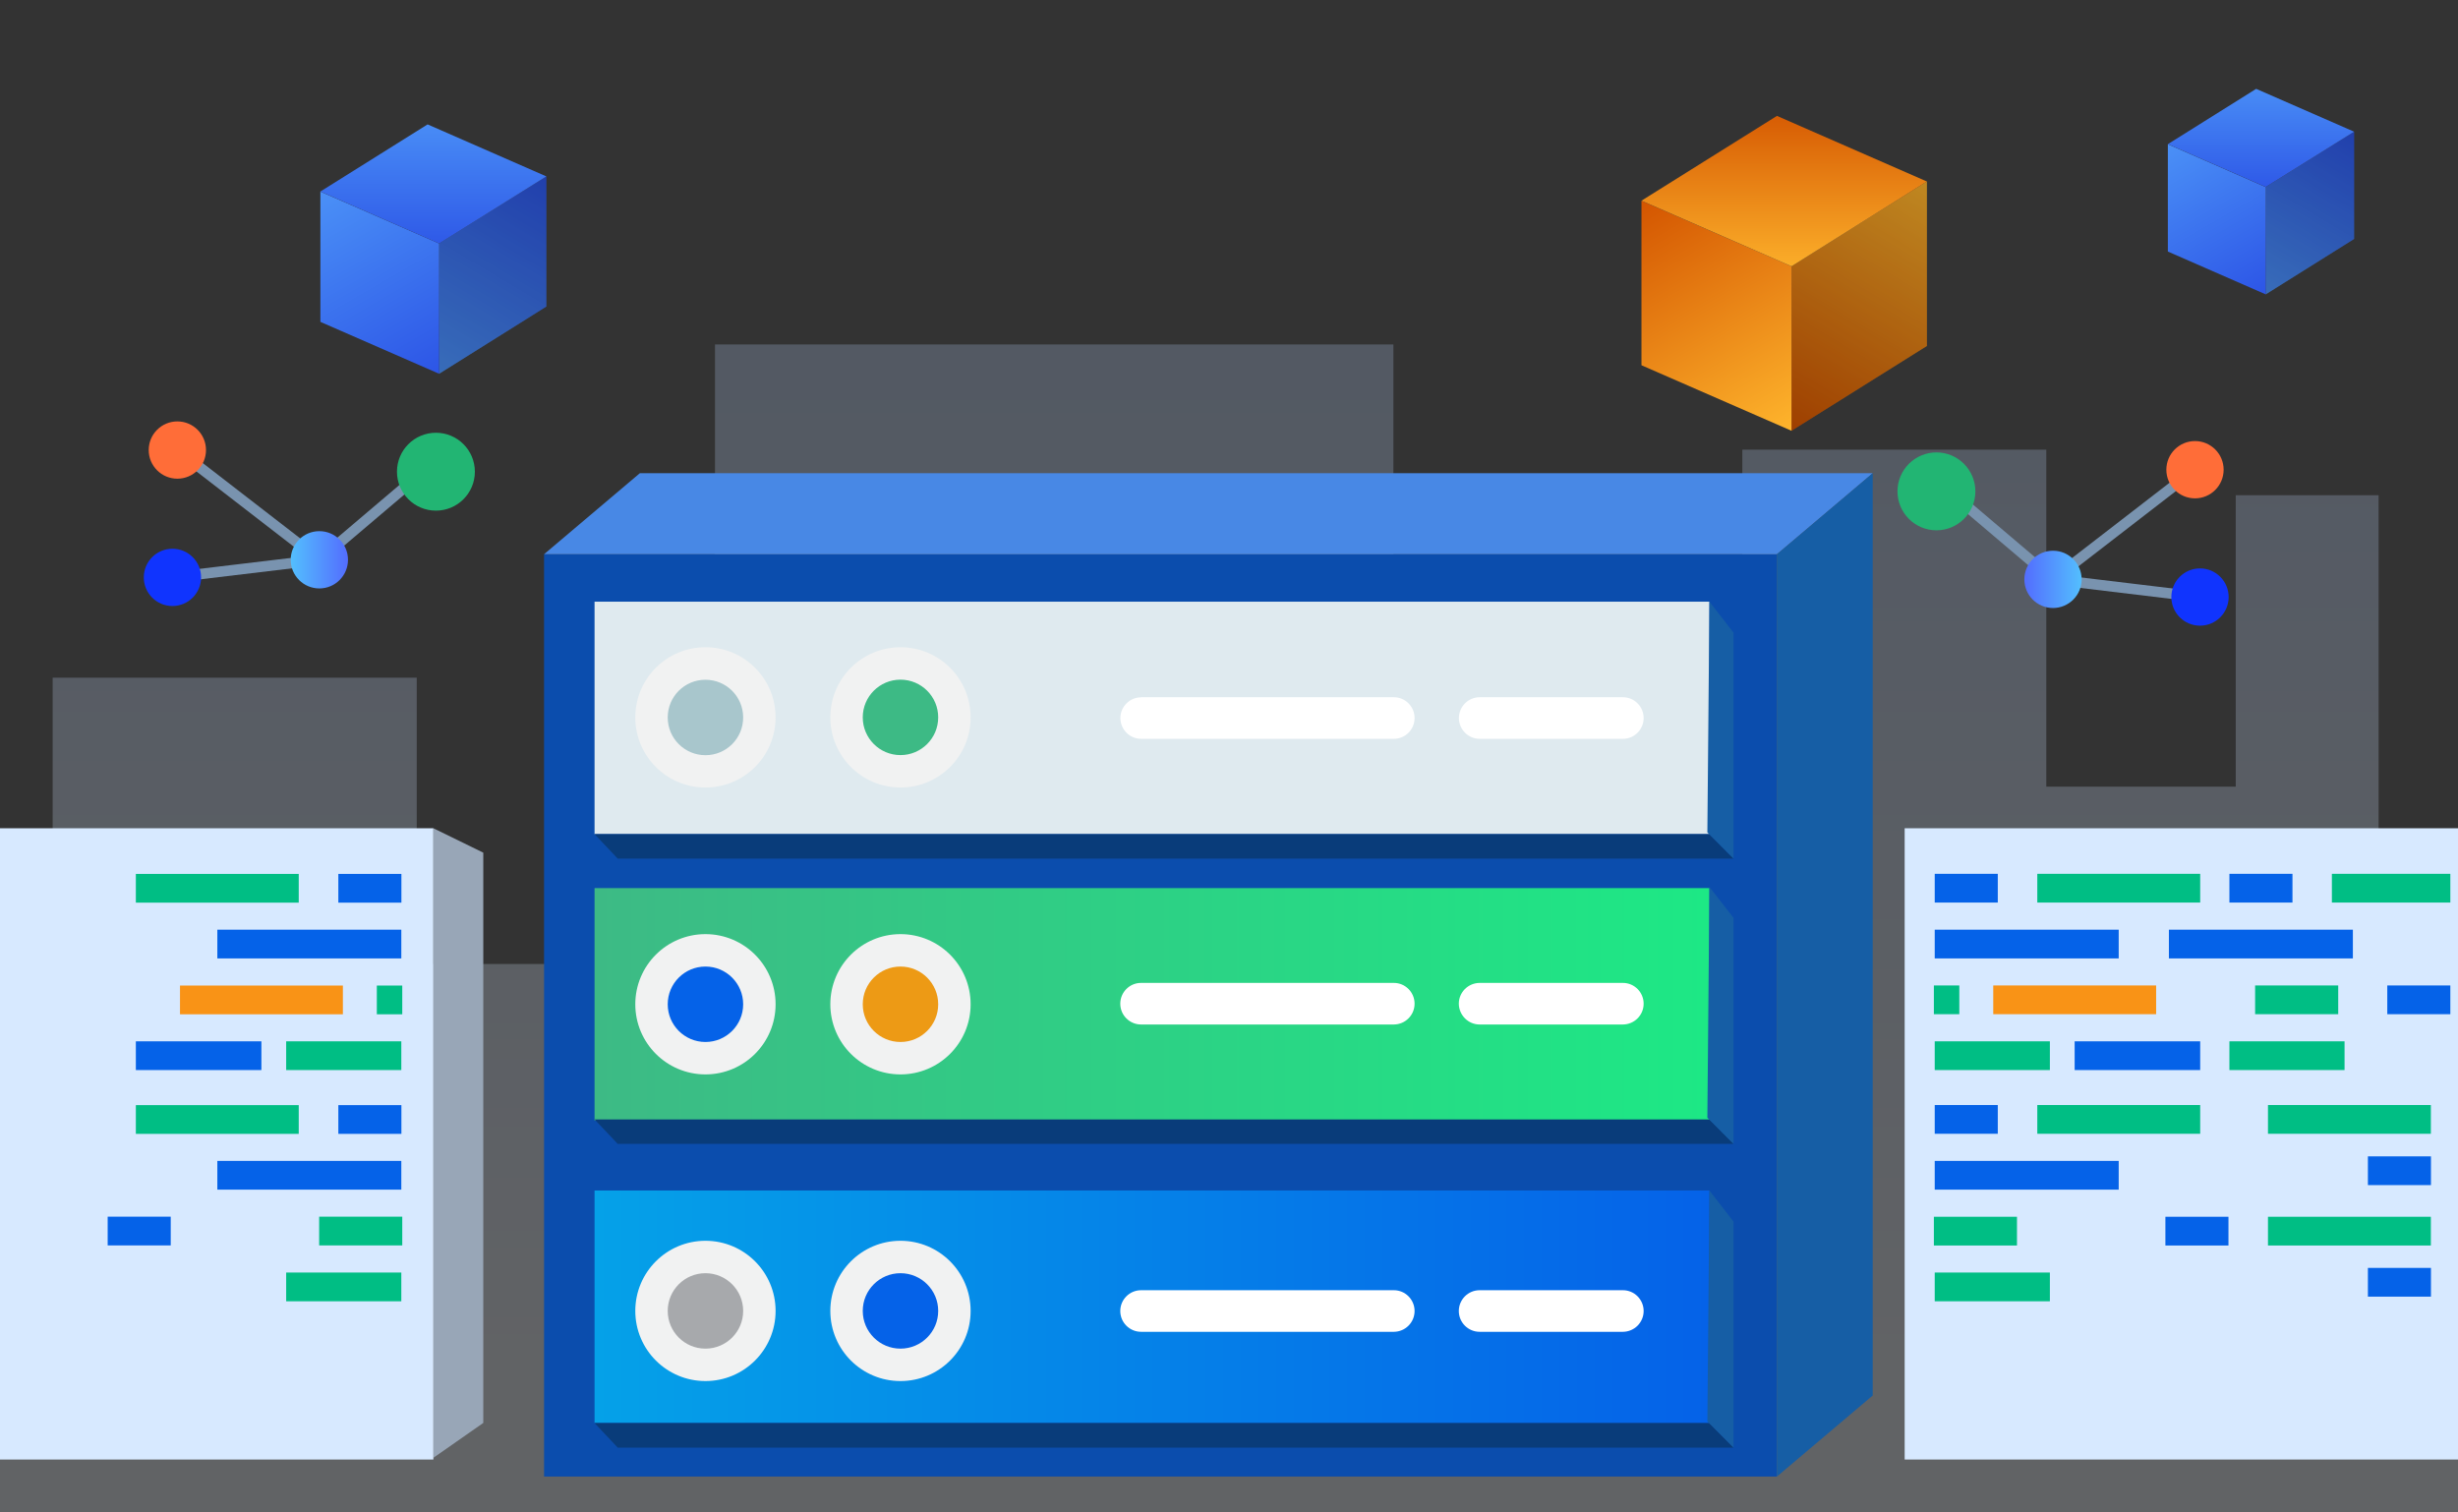 <?xml version="1.0" encoding="UTF-8"?>
<svg id="Layer_1" data-name="Layer 1" xmlns="http://www.w3.org/2000/svg" xmlns:xlink="http://www.w3.org/1999/xlink" viewBox="0 0 260 159.98">
  <rect x="0" y="0" width="260" height="159.98" fill="#333333" stroke="none"/>
  <defs>
    <style>
      .cls-1 {
        fill: #165ea5;
      }

      .cls-2 {
        fill: url(#linear-gradient-2);
      }

      .cls-3 {
        fill: #fff;
      }

      .cls-4 {
        fill: #1034fe;
      }

      .cls-5 {
        fill: #a7a9ac;
      }

      .cls-6 {
        fill: url(#linear-gradient-14);
      }

      .cls-7 {
        fill: url(#linear-gradient-6);
      }

      .cls-8 {
        fill: #a8c6cc;
      }

      .cls-9 {
        fill: #d7e9ff;
      }

      .cls-10 {
        fill: #98a6b7;
      }

      .cls-11 {
        fill: url(#linear-gradient-11);
      }

      .cls-12 {
        fill: url(#linear-gradient-10);
      }

      .cls-13 {
        fill: #4888e5;
      }

      .cls-14 {
        fill: none;
        stroke: #7993af;
        stroke-miterlimit: 10;
        stroke-width: 1.11px;
      }

      .cls-15 {
        fill: #f99316;
      }

      .cls-16 {
        fill: #0b4dad;
      }

      .cls-17 {
        fill: #f1f2f2;
      }

      .cls-18 {
        fill: #22b573;
      }

      .cls-19 {
        fill: url(#linear-gradient-5);
      }

      .cls-20 {
        fill: url(#linear-gradient-7);
      }

      .cls-21 {
        fill: url(#linear-gradient-9);
      }

      .cls-22 {
        fill: url(#linear-gradient);
        isolation: isolate;
      }

      .cls-22, .cls-23 {
        opacity: .25;
      }

      .cls-24 {
        fill: url(#linear-gradient-3);
      }

      .cls-25 {
        fill: #00be84;
      }

      .cls-26 {
        fill: #3dba85;
      }

      .cls-27 {
        fill: #dfeaef;
      }

      .cls-28 {
        fill: #0562e8;
      }

      .cls-29 {
        fill: #ed9a15;
      }

      .cls-30 {
        fill: #093c7a;
      }

      .cls-31 {
        fill: url(#linear-gradient-4);
      }

      .cls-32 {
        fill: #ff6d38;
      }

      .cls-33 {
        fill: url(#linear-gradient-8);
      }

      .cls-34 {
        fill: url(#linear-gradient-12);
      }

      .cls-35 {
        fill: url(#linear-gradient-13);
      }
    </style>
    <linearGradient id="linear-gradient" x1="130" y1="141.17" x2="130" y2="-48.22" gradientUnits="userSpaceOnUse">
      <stop offset="0" stop-color="#ebf2fc"/>
      <stop offset="1" stop-color="#84adef"/>
    </linearGradient>
    <linearGradient id="linear-gradient-2" x1="366.16" y1="-4179.3" x2="484.09" y2="-4179.3" gradientTransform="translate(-303.27 -4073.05) scale(1 -1)" gradientUnits="userSpaceOnUse">
      <stop offset="0" stop-color="#3dba85"/>
      <stop offset="1" stop-color="#1de885"/>
    </linearGradient>
    <linearGradient id="linear-gradient-3" x1="366.16" y1="-4211.29" x2="484.09" y2="-4211.29" gradientTransform="translate(-303.27 -4073.05) scale(1 -1)" gradientUnits="userSpaceOnUse">
      <stop offset="0" stop-color="#05a1e8"/>
      <stop offset="1" stop-color="#0562e8"/>
    </linearGradient>
    <linearGradient id="linear-gradient-4" x1="30.75" y1="-4132.27" x2="36.81" y2="-4132.27" gradientTransform="translate(0 -4073.05) scale(1 -1)" gradientUnits="userSpaceOnUse">
      <stop offset="0" stop-color="#53bffe"/>
      <stop offset="1" stop-color="#536dfe"/>
    </linearGradient>
    <linearGradient id="linear-gradient-5" x1="-86.07" y1="-4134.35" x2="-80.01" y2="-4134.35" gradientTransform="translate(134.13 -4073.05) rotate(-180)" xlink:href="#linear-gradient-4"/>
    <linearGradient id="linear-gradient-6" x1="188.94" y1="45.32" x2="204.52" y2="19.2" gradientUnits="userSpaceOnUse">
      <stop offset="0" stop-color="#d35400"/>
      <stop offset="1" stop-color="#ffb62d"/>
    </linearGradient>
    <linearGradient id="linear-gradient-7" x1="174.19" y1="20.63" x2="189.03" y2="46.34" xlink:href="#linear-gradient-6"/>
    <linearGradient id="linear-gradient-8" x1="188.73" y1="10.65" x2="188.73" y2="29.86" xlink:href="#linear-gradient-6"/>
    <linearGradient id="linear-gradient-9" x1="46.01" y1="39.34" x2="58.34" y2="18.66" gradientUnits="userSpaceOnUse">
      <stop offset="0" stop-color="#4b91f7"/>
      <stop offset="1" stop-color="#2c54e6"/>
    </linearGradient>
    <linearGradient id="linear-gradient-10" x1="34.33" y1="19.79" x2="46.08" y2="40.14" xlink:href="#linear-gradient-9"/>
    <linearGradient id="linear-gradient-11" x1="45.84" y1="11.89" x2="45.84" y2="27.1" xlink:href="#linear-gradient-9"/>
    <linearGradient id="linear-gradient-12" x1="239.3" y1="30.98" x2="249.47" y2="13.93" xlink:href="#linear-gradient-9"/>
    <linearGradient id="linear-gradient-13" x1="229.67" y1="14.86" x2="239.36" y2="31.64" xlink:href="#linear-gradient-9"/>
    <linearGradient id="linear-gradient-14" x1="239.16" y1="8.35" x2="239.16" y2="20.89" xlink:href="#linear-gradient-9"/>
  </defs>
  <polygon class="cls-22" points="0 102.78 5.57 102.78 5.57 71.69 44.08 71.69 44.08 101.98 75.63 101.98 75.63 36.44 147.39 36.44 147.39 84.39 184.3 84.39 184.3 47.57 216.45 47.57 216.45 83.22 236.49 83.22 236.49 52.39 251.6 52.39 251.6 108.84 260 108.84 260 159.99 0 159.99 0 102.78"/>
  <g>
    <rect class="cls-16" x="57.55" y="58.63" width="130.41" height="97.57"/>
    <polygon class="cls-13" points="187.96 58.63 57.55 58.63 67.68 50.06 198.09 50.06 187.96 58.63"/>
    <polygon class="cls-1" points="198.09 147.63 187.96 156.2 187.96 58.63 198.09 50.06 198.09 147.63"/>
    <g>
      <g>
        <rect class="cls-2" x="62.89" y="93.95" width="117.93" height="24.59"/>
        <rect class="cls-24" x="62.89" y="125.94" width="117.93" height="24.59"/>
        <rect class="cls-27" x="62.89" y="63.65" width="117.93" height="24.59"/>
        <circle class="cls-17" cx="74.62" cy="106.24" r="7.42"/>
        <circle class="cls-17" cx="95.25" cy="106.24" r="7.42"/>
        <circle class="cls-17" cx="74.62" cy="138.68" r="7.42"/>
        <path class="cls-17" d="m95.25,131.26c4.1,0,7.42,3.32,7.42,7.42s-3.32,7.42-7.42,7.42c-4.1,0-7.42-3.32-7.42-7.42s3.32-7.42,7.42-7.42Z"/>
        <path class="cls-17" d="m74.62,68.47c4.1,0,7.42,3.32,7.42,7.42s-3.32,7.42-7.42,7.42c-4.1,0-7.42-3.32-7.42-7.42s3.32-7.42,7.42-7.42Z"/>
        <path class="cls-17" d="m95.25,68.47c4.1,0,7.42,3.32,7.42,7.42s-3.32,7.42-7.42,7.42c-4.1,0-7.42-3.32-7.42-7.42s3.32-7.42,7.42-7.42Z"/>
        <circle class="cls-28" cx="74.62" cy="106.24" r="3.99"/>
        <circle class="cls-29" cx="95.25" cy="106.24" r="3.99"/>
        <circle class="cls-5" cx="74.62" cy="138.68" r="3.99"/>
        <path class="cls-8" d="m74.62,71.91c2.2,0,3.99,1.78,3.99,3.99s-1.78,3.99-3.99,3.99c-2.2,0-3.99-1.78-3.99-3.99s1.78-3.99,3.99-3.99Z"/>
        <circle class="cls-28" cx="95.25" cy="138.68" r="3.99"/>
        <circle class="cls-26" cx="95.25" cy="75.89" r="3.99"/>
        <path class="cls-3" d="m120.7,103.98h26.74c1.21,0,2.19.99,2.19,2.2h0c0,1.21-.98,2.19-2.19,2.2h-26.74c-1.21,0-2.2-.98-2.2-2.2h0c0-1.21.98-2.2,2.19-2.2h0Z"/>
        <path class="cls-3" d="m120.7,136.49h26.74c1.21,0,2.19.99,2.19,2.2h0c0,1.21-.98,2.19-2.19,2.2h-26.74c-1.21,0-2.2-.98-2.2-2.2h0c0-1.21.98-2.2,2.2-2.2Z"/>
        <path class="cls-3" d="m156.51,136.49h15.16c1.21,0,2.19.99,2.19,2.2h0c0,1.21-.98,2.19-2.19,2.2h-15.16c-1.21,0-2.2-.98-2.2-2.2h0c0-1.21.98-2.2,2.2-2.2Z"/>
        <path class="cls-3" d="m156.51,103.98h15.16c1.21,0,2.19.99,2.19,2.2h0c0,1.21-.98,2.19-2.19,2.2h-15.16c-1.21,0-2.19-.99-2.2-2.2h0c0-1.21.98-2.19,2.2-2.2Z"/>
        <path class="cls-3" d="m156.51,73.76h15.16c1.21,0,2.19.99,2.19,2.2h0c0,1.21-.97,2.19-2.18,2.2,0,0,0,0,0,0h-15.16c-1.21,0-2.2-.98-2.2-2.2h0c0-1.21.98-2.2,2.2-2.2Z"/>
        <path class="cls-3" d="m120.7,73.76h26.74c1.21,0,2.19.99,2.19,2.2h0c0,1.21-.97,2.19-2.18,2.2,0,0,0,0,0,0h-26.74c-1.21,0-2.19-.98-2.2-2.19h0c0-1.21.98-2.2,2.19-2.2,0,0,0,0,0,0Z"/>
      </g>
      <polygon class="cls-30" points="62.89 88.24 65.34 90.83 183.37 90.83 180.82 88.24 62.89 88.24"/>
      <polygon class="cls-1" points="180.82 63.65 183.37 66.93 183.37 90.83 180.6 88.06 180.82 63.65"/>
      <polygon class="cls-30" points="62.89 118.42 65.34 121.01 183.37 121.01 180.82 118.42 62.89 118.42"/>
      <polygon class="cls-1" points="180.82 93.83 183.37 97.1 183.37 121.01 180.6 118.24 180.82 93.83"/>
      <polygon class="cls-30" points="62.89 150.54 65.34 153.14 183.37 153.14 180.82 150.54 62.89 150.54"/>
      <polygon class="cls-1" points="180.82 125.95 183.37 129.23 183.37 153.14 180.6 150.37 180.82 125.95"/>
    </g>
  </g>
  <g>
    <polyline class="cls-14" points="18.24 61.08 33.78 59.22 18.76 47.61 33.78 59.22 44.76 49.9"/>
    <circle class="cls-31" cx="33.78" cy="59.22" r="3.03"/>
    <circle class="cls-32" cx="18.76" cy="47.61" r="3.03"/>
    <circle class="cls-18" cx="46.11" cy="49.9" r="4.12"/>
    <circle class="cls-4" cx="18.24" cy="61.08" r="3.03"/>
  </g>
  <g>
    <polyline class="cls-14" points="232.71 63.16 217.16 61.29 232.18 49.69 217.16 61.29 206.19 51.98"/>
    <circle class="cls-19" cx="217.16" cy="61.29" r="3.03"/>
    <circle class="cls-32" cx="232.18" cy="49.69" r="3.03"/>
    <circle class="cls-18" cx="204.83" cy="51.98" r="4.12"/>
    <circle class="cls-4" cx="232.71" cy="63.16" r="3.03"/>
  </g>
  <g>
    <polygon class="cls-10" points="51.12 150.53 45.84 154.22 45.84 87.62 51.12 90.2 51.12 150.53"/>
    <rect class="cls-9" x="0" y="87.62" width="45.84" height="66.78"/>
  </g>
  <g>
    <rect class="cls-25" x="14.37" y="92.45" width="17.23" height="3.04"/>
    <rect class="cls-28" x="35.79" y="92.45" width="6.67" height="3.04"/>
    <rect class="cls-28" x="22.99" y="98.35" width="19.46" height="3.04"/>
    <rect class="cls-15" x="19.04" y="104.26" width="17.23" height="3.04"/>
    <rect class="cls-25" x="39.86" y="104.26" width="2.69" height="3.04"/>
    <rect class="cls-28" x="14.37" y="110.16" width="13.28" height="3.04"/>
    <rect class="cls-25" x="30.27" y="110.16" width="12.18" height="3.04"/>
  </g>
  <g>
    <rect class="cls-25" x="14.37" y="116.91" width="17.23" height="3.04"/>
    <rect class="cls-28" x="35.79" y="116.91" width="6.67" height="3.04"/>
    <rect class="cls-28" x="11.39" y="128.71" width="6.67" height="3.04"/>
    <rect class="cls-28" x="22.99" y="122.81" width="19.46" height="3.04"/>
    <rect class="cls-25" x="33.76" y="128.71" width="8.79" height="3.04"/>
    <rect class="cls-25" x="30.27" y="134.62" width="12.18" height="3.04"/>
  </g>
  <polyline class="cls-9" points="260 87.62 201.47 87.62 201.47 154.4 260 154.4"/>
  <g>
    <rect class="cls-25" x="215.5" y="92.45" width="17.23" height="3.04" transform="translate(448.23 187.93) rotate(-180)"/>
    <rect class="cls-28" x="204.66" y="92.45" width="6.67" height="3.04" transform="translate(415.98 187.93) rotate(-180)"/>
    <rect class="cls-28" x="204.66" y="98.35" width="19.46" height="3.04" transform="translate(428.77 199.74) rotate(-180)"/>
    <rect class="cls-15" x="210.84" y="104.26" width="17.23" height="3.04" transform="translate(438.91 211.55) rotate(-180)"/>
    <rect class="cls-25" x="204.55" y="104.26" width="2.69" height="3.04" transform="translate(411.8 211.55) rotate(-180)"/>
    <rect class="cls-28" x="219.46" y="110.16" width="13.28" height="3.04" transform="translate(452.19 223.36) rotate(-180)"/>
    <rect class="cls-25" x="204.66" y="110.16" width="12.18" height="3.04" transform="translate(421.49 223.36) rotate(-180)"/>
  </g>
  <g>
    <rect class="cls-25" x="215.5" y="116.91" width="17.23" height="3.04" transform="translate(448.23 236.85) rotate(-180)"/>
    <rect class="cls-28" x="204.66" y="116.91" width="6.67" height="3.04" transform="translate(415.98 236.85) rotate(-180)"/>
    <rect class="cls-25" x="239.9" y="128.71" width="17.23" height="3.04" transform="translate(497.03 260.47) rotate(-180)"/>
    <rect class="cls-28" x="229.05" y="128.71" width="6.67" height="3.04" transform="translate(464.77 260.47) rotate(-180)"/>
    <rect class="cls-28" x="250.46" y="134.14" width="6.67" height="3.04" transform="translate(507.6 271.31) rotate(-180)"/>
    <rect class="cls-28" x="204.66" y="122.81" width="19.46" height="3.04" transform="translate(428.77 248.66) rotate(-180)"/>
    <rect class="cls-25" x="204.55" y="128.71" width="8.79" height="3.04" transform="translate(417.9 260.47) rotate(-180)"/>
    <rect class="cls-25" x="204.66" y="134.62" width="12.18" height="3.04" transform="translate(421.49 272.28) rotate(-180)"/>
  </g>
  <g>
    <rect class="cls-25" x="246.67" y="92.45" width="12.53" height="3.04" transform="translate(505.86 187.93) rotate(-180)"/>
    <rect class="cls-28" x="235.82" y="92.45" width="6.67" height="3.04" transform="translate(478.31 187.93) rotate(-180)"/>
    <rect class="cls-25" x="239.9" y="116.91" width="17.23" height="3.04" transform="translate(497.03 236.85) rotate(-180)"/>
    <rect class="cls-28" x="252.53" y="104.26" width="6.67" height="3.04" transform="translate(511.72 211.55) rotate(-180)"/>
    <rect class="cls-28" x="250.46" y="122.33" width="6.67" height="3.04" transform="translate(507.6 247.7) rotate(-180)"/>
    <rect class="cls-28" x="229.43" y="98.35" width="19.46" height="3.04" transform="translate(478.31 199.74) rotate(-180)"/>
    <rect class="cls-25" x="238.53" y="104.26" width="8.79" height="3.04" transform="translate(485.86 211.55) rotate(-180)"/>
    <rect class="cls-25" x="235.82" y="110.16" width="12.18" height="3.04" transform="translate(483.82 223.36) rotate(-180)"/>
  </g>
  <g>
    <polygon class="cls-7" points="203.82 36.6 189.5 45.57 189.5 28.17 203.82 19.2 203.82 36.6"/>
    <polygon class="cls-23" points="203.82 36.6 189.5 45.57 189.5 28.17 203.82 19.2 203.82 36.6"/>
    <polygon class="cls-20" points="173.63 38.64 189.5 45.57 189.5 28.17 173.63 21.24 173.63 38.64"/>
    <polygon class="cls-33" points="173.63 21.23 189.5 28.17 203.82 19.2 187.96 12.26 173.63 21.23"/>
  </g>
  <g>
    <polygon class="cls-21" points="57.79 32.43 46.45 39.54 46.45 25.76 57.79 18.66 57.79 32.43"/>
    <polygon class="cls-23" points="57.79 32.43 46.45 39.54 46.45 25.76 57.79 18.66 57.79 32.43"/>
    <polygon class="cls-12" points="33.89 34.05 46.45 39.54 46.45 25.76 33.89 20.27 33.89 34.05"/>
    <polygon class="cls-11" points="33.89 20.26 46.45 25.76 57.79 18.66 45.23 13.16 33.89 20.26"/>
  </g>
  <g>
    <polygon class="cls-34" points="249.01 25.28 239.66 31.14 239.66 19.79 249.01 13.93 249.01 25.28"/>
    <polygon class="cls-23" points="249.01 25.28 239.66 31.14 239.66 19.79 249.01 13.93 249.01 25.28"/>
    <polygon class="cls-35" points="229.31 26.61 239.66 31.14 239.66 19.79 229.31 15.26 229.31 26.61"/>
    <polygon class="cls-6" points="229.31 15.25 239.66 19.78 249.01 13.93 238.65 9.4 229.31 15.25"/>
  </g>
</svg>